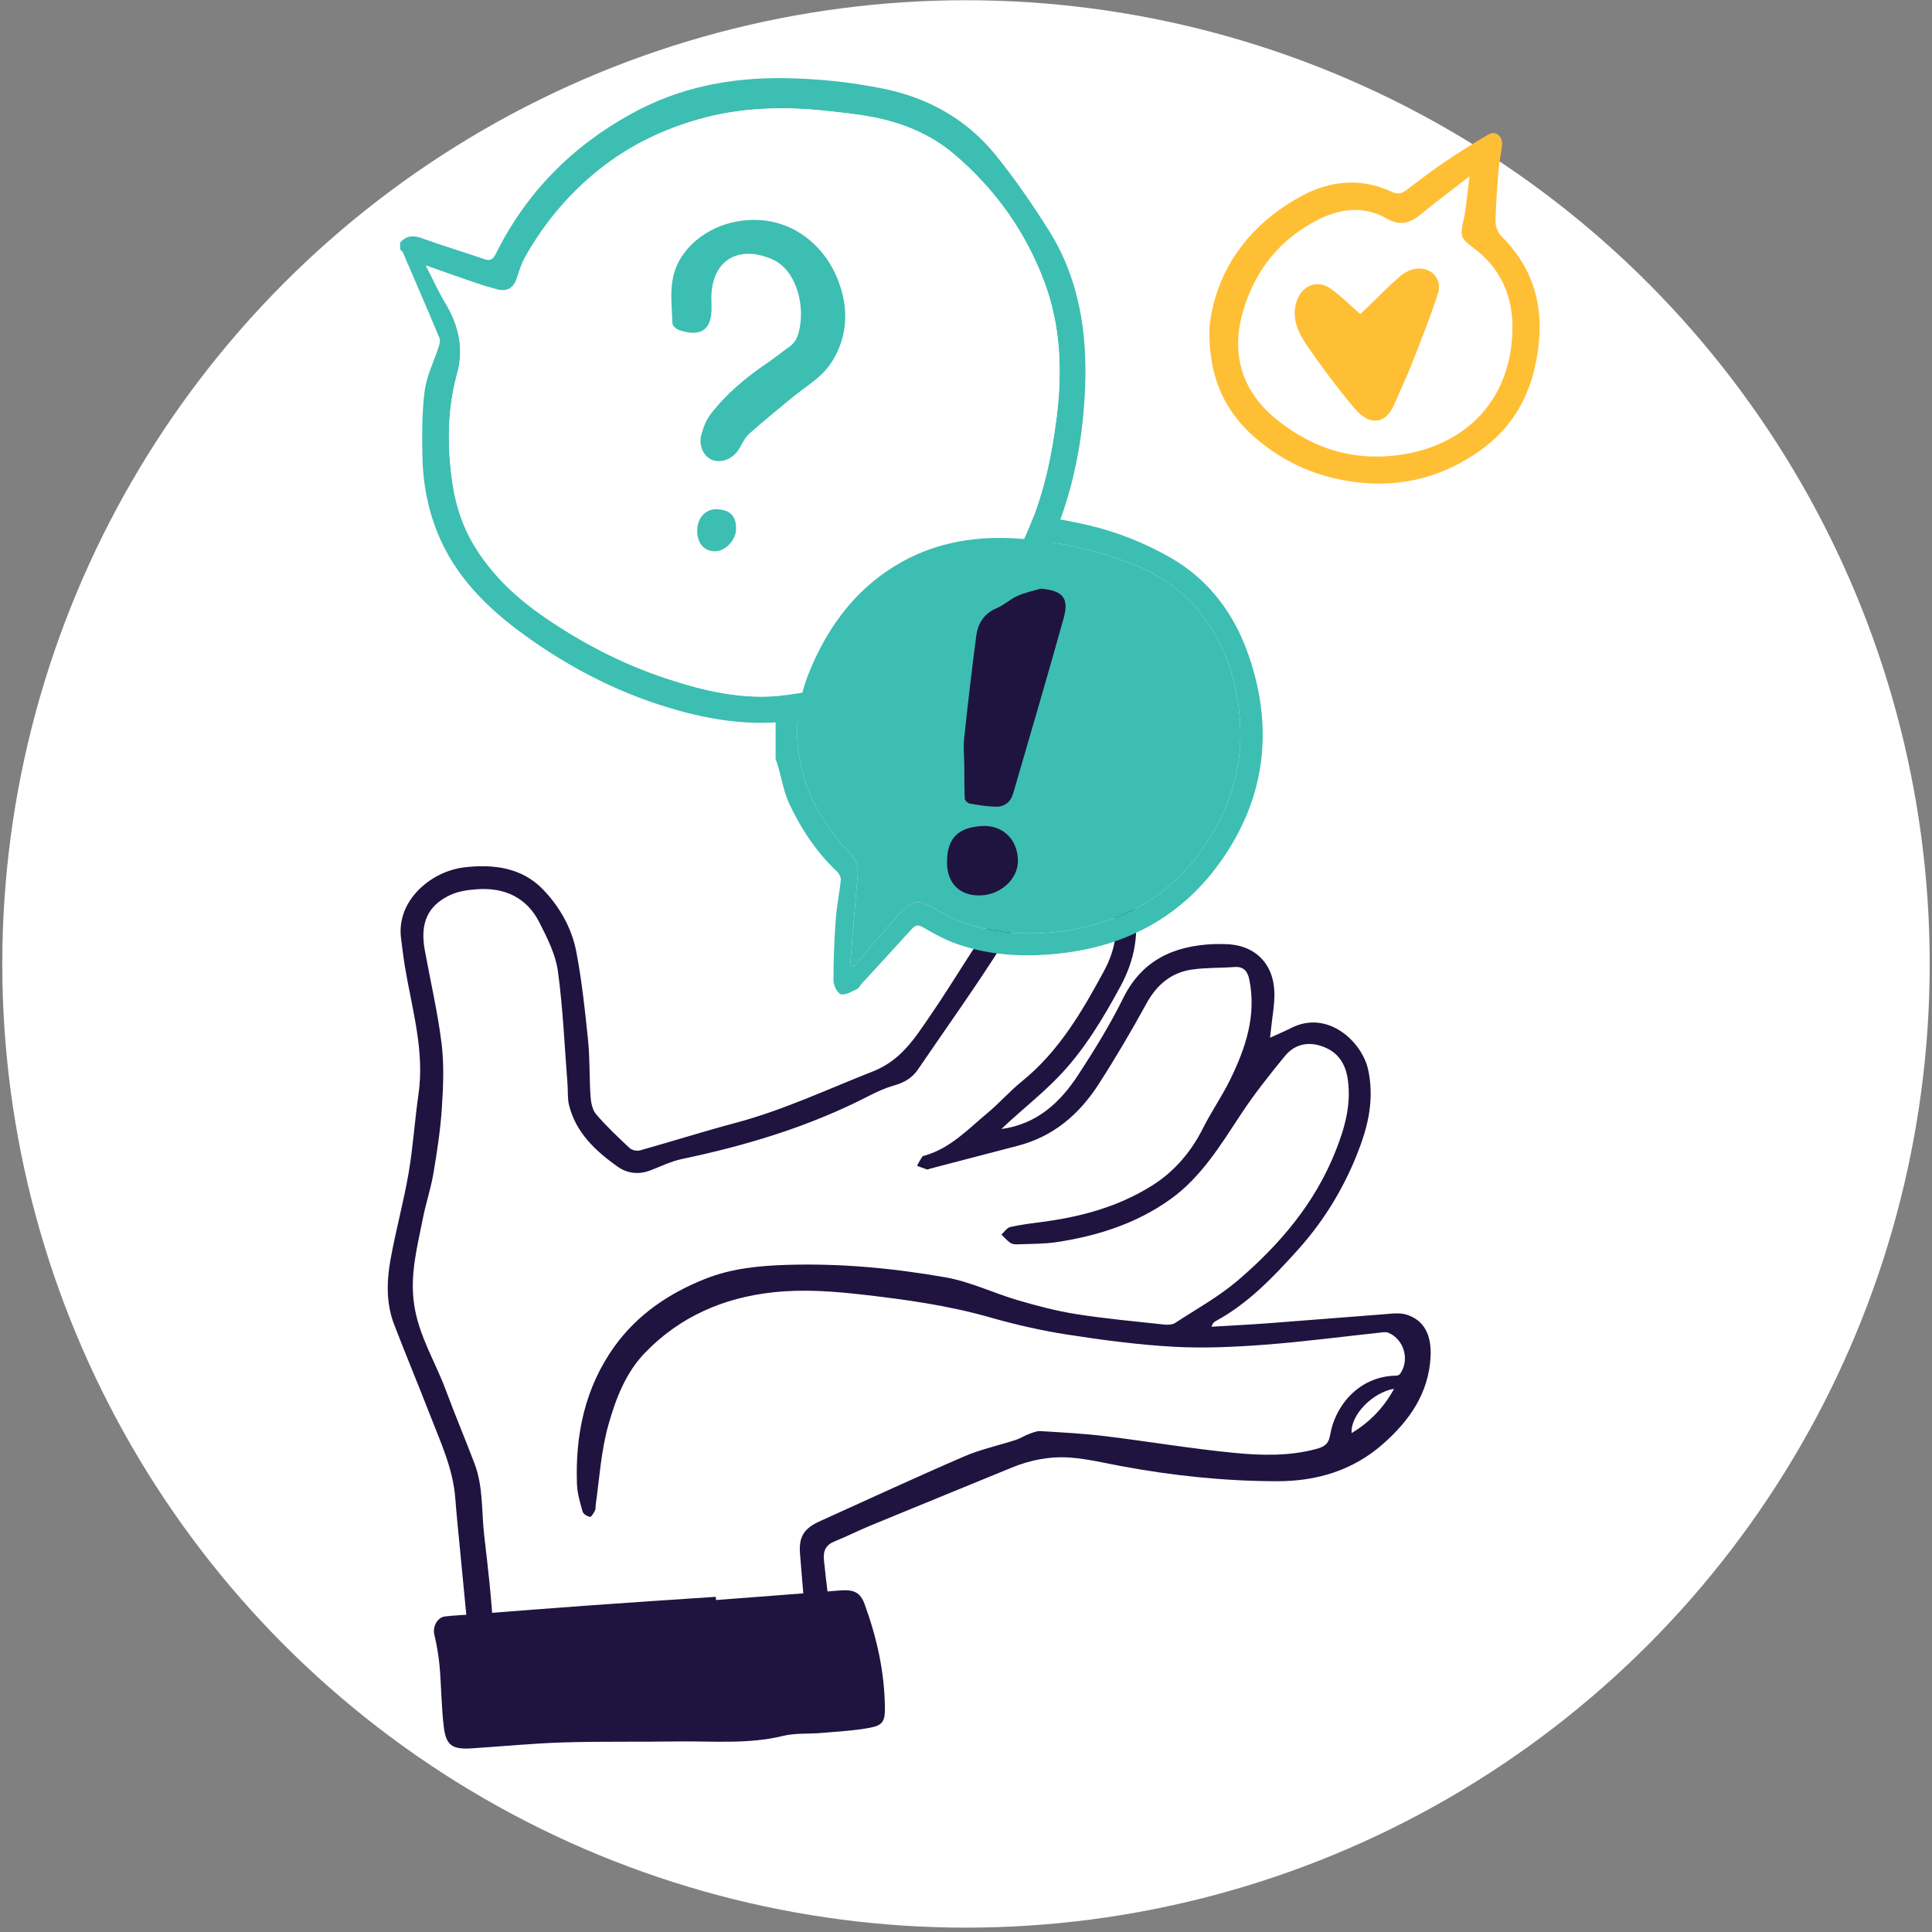 <svg width="421" height="421" viewBox="0 0 421 421" fill="none" xmlns="http://www.w3.org/2000/svg">
<rect x="0" y="0" width="421" height="421" fill="#808080" stroke="none"/>
<circle cx="210.5" cy="210.051" r="210" fill="white"/>
<g clip-path="url(#clip0_1_1355)">
<path d="M263.551 71.347C264.743 59.689 271.479 49.242 283.661 42.689C289.793 39.39 296.553 38.65 303.215 41.767C304.42 42.331 305.361 42.256 306.403 41.467C309.166 39.378 311.913 37.258 314.779 35.317C317.899 33.203 321.103 31.201 324.359 29.301C325.9 28.402 327.491 29.682 327.316 31.61C327.16 33.33 326.721 35.026 326.583 36.746C326.27 40.603 325.955 44.467 325.889 48.333C325.871 49.405 326.45 50.766 327.218 51.53C335.371 59.641 336.882 69.34 334.439 80.11C332.719 87.691 328.725 93.82 322.436 98.251C314.616 103.762 305.884 106.182 296.208 105.151C289.387 104.425 283.129 102.234 277.52 98.452C268.736 92.527 263.224 84.597 263.551 71.347ZM320.211 38.425C316.176 41.558 312.615 44.237 309.155 47.042C306.949 48.831 304.711 49.071 302.289 47.677C296.585 44.394 290.993 45.678 285.81 48.625C278.266 52.914 273.341 59.388 270.874 67.817C268.009 77.606 271.025 85.571 278.062 91.306C284.839 96.829 292.639 99.898 301.637 99.447C316.862 98.683 329.019 89.244 329.565 72.265C329.809 64.678 327.091 58.405 320.851 53.84C318.224 51.919 318.18 51.269 318.904 48.03C319.576 45.022 319.758 41.904 320.209 38.425H320.211Z" fill="#FFBF35"/>
<path d="M296.434 68.456C299.324 65.672 302.176 62.733 305.261 60.061C306.298 59.163 307.93 58.508 309.286 58.51C312.256 58.519 314.261 61.066 313.343 63.926C311.662 69.164 309.601 74.285 307.595 79.413C306.457 82.325 305.079 85.141 303.865 88.026C301.793 92.952 298.096 92.465 295.241 89.074C291.487 84.616 287.972 79.929 284.695 75.111C282.761 72.269 281.294 69.008 282.66 65.348C283.882 62.075 287.208 60.893 290.035 62.948C292.406 64.672 294.502 66.771 296.433 68.454L296.434 68.456Z" fill="#FFBF35"/>
<path d="M192.831 372.213C192.857 374.977 192.387 375.949 189.703 376.465C186.185 377.139 182.567 377.31 178.983 377.628C176.187 377.873 173.292 377.614 170.602 378.275C163.002 380.133 155.309 379.366 147.651 379.478C139.342 379.604 131.034 379.438 122.731 379.69C116.086 379.895 109.46 380.549 102.822 380.979C98.502 381.257 97.176 380.365 96.685 376.132C96.182 371.808 96.168 367.431 95.791 363.088C95.585 360.748 95.169 358.413 94.632 356.132C94.249 354.526 95.281 352.429 96.965 352.238C98.926 352.007 100.914 351.934 102.889 351.782C111.602 351.114 120.313 350.414 129.026 349.793C138.004 349.144 146.989 348.569 155.973 347.96C155.987 348.198 156.006 348.43 156.025 348.661C165.063 347.967 174.1 347.293 183.138 346.571C186.046 346.34 187.471 346.987 188.405 349.546C191.075 356.859 192.764 364.389 192.831 372.211V372.213Z" fill="#1F1440"/>
<path d="M218.216 246.021C226.006 244.958 231.052 240.203 234.978 234.187C238.492 228.804 241.892 223.295 244.732 217.542C248.832 209.238 255.708 206.126 264.391 205.728C265.217 205.689 266.047 205.724 266.874 205.729C273.312 205.774 277.578 209.863 277.704 216.402C277.752 218.934 277.252 221.478 276.995 224.015C276.924 224.715 276.833 225.415 276.75 226.126C278.412 225.367 279.92 224.744 281.368 224.005C289.283 219.968 296.831 226.954 298.152 233.181C299.332 238.737 298.429 244.061 296.581 249.22C293.492 257.842 288.887 265.625 282.723 272.456C277.405 278.35 271.949 284.077 264.847 287.916C264.506 288.101 264.219 288.384 263.996 289.104C268.138 288.855 272.286 288.654 276.425 288.344C284.725 287.725 293.02 287.023 301.32 286.407C303.025 286.28 304.869 285.979 306.436 286.456C310.318 287.64 311.999 290.896 311.732 295.719C311.289 303.709 307.067 309.649 301.309 314.702C294.724 320.483 286.833 322.789 278.227 322.773C266.809 322.751 255.491 321.564 244.269 319.467C240.62 318.784 236.976 317.912 233.292 317.629C228.906 317.291 224.594 318.111 220.481 319.802C210.252 324.01 200.006 328.176 189.783 332.395C187.112 333.498 184.523 334.801 181.846 335.89C179.915 336.675 179.352 337.964 179.549 339.974C180.546 350.065 182.127 360.047 184.716 369.862C184.988 370.89 185.439 372.115 185.112 372.99C184.748 373.966 183.705 374.964 182.726 375.318C182.26 375.488 180.783 374.316 180.578 373.539C178.921 367.258 177.188 360.975 176.022 354.594C175.068 349.37 174.811 344.012 174.341 338.706C174.005 334.913 175.169 333.06 178.637 331.495C189.101 326.768 199.522 321.938 210.063 317.384C213.669 315.825 217.588 314.991 221.345 313.769C222.327 313.449 223.218 312.856 224.191 312.495C225.013 312.188 225.909 311.804 226.747 311.854C231.427 312.139 236.119 312.38 240.769 312.945C250.191 314.09 259.564 315.691 269.006 316.6C274.899 317.168 280.903 317.331 286.765 315.756C288.443 315.305 289.501 314.798 289.855 312.662C290.86 306.583 295.935 299.855 304.315 299.764C304.573 299.761 304.921 299.601 305.069 299.398C307.264 296.404 305.96 291.811 302.517 290.411C302.17 290.27 301.731 290.278 301.346 290.319C292.741 291.236 284.153 292.377 275.528 293.03C268.946 293.529 262.294 293.833 255.715 293.468C247.989 293.038 240.274 292.014 232.62 290.827C226.935 289.944 221.279 288.654 215.745 287.073C206.677 284.482 197.402 283.186 188.085 282.124C181.606 281.385 175.11 280.894 168.553 281.597C157.628 282.77 148.09 286.945 140.505 294.826C136.408 299.086 134.233 304.636 132.612 310.359C130.982 316.113 130.633 322.039 129.815 327.904C129.757 328.313 129.837 328.78 129.661 329.123C129.382 329.671 128.863 330.594 128.589 330.546C127.979 330.44 127.111 329.928 126.963 329.407C126.402 327.443 125.8 325.42 125.726 323.402C125.327 312.578 127.504 302.314 133.893 293.412C138.861 286.489 145.741 281.816 153.693 278.665C159.414 276.399 165.365 275.82 171.422 275.628C183.077 275.26 194.648 276.341 206.078 278.354C211.449 279.3 216.531 281.791 221.817 283.338C226.003 284.562 230.257 285.688 234.559 286.363C240.912 287.361 247.332 287.941 253.73 288.636C254.504 288.719 255.476 288.669 256.088 288.269C260.721 285.251 265.633 282.53 269.804 278.957C278.84 271.215 286.461 262.281 290.963 251.014C293.013 245.884 294.506 240.755 293.685 235.16C293.204 231.881 291.661 229.407 288.536 228.162C285.285 226.866 282.209 227.412 279.989 230.122C276.652 234.193 273.363 238.337 270.467 242.723C265.998 249.49 261.793 256.481 255.078 261.3C247.69 266.601 239.194 269.315 230.272 270.668C227.516 271.087 224.686 271.031 221.887 271.145C221.322 271.169 220.638 271.151 220.203 270.861C219.458 270.364 218.867 269.638 218.212 269.008C218.859 268.442 219.43 267.538 220.167 267.371C222.494 266.846 224.879 266.561 227.25 266.248C235.686 265.136 243.771 262.919 251.032 258.354C255.945 255.266 259.569 250.988 262.181 245.777C263.975 242.202 266.291 238.885 268.05 235.294C271.427 228.406 273.844 221.264 272.22 213.402C271.868 211.698 271.03 210.569 269.006 210.721C265.91 210.952 262.768 210.829 259.709 211.281C255.162 211.951 252.045 214.625 249.811 218.696C246.522 224.691 243.055 230.605 239.343 236.348C235.152 242.831 229.528 247.66 221.829 249.663C215.447 251.323 209.067 252.994 202.686 254.659C202.447 254.722 202.174 254.88 201.968 254.818C201.24 254.598 200.536 254.299 199.823 254.031C200.195 253.37 200.539 252.693 200.955 252.061C201.067 251.891 201.389 251.843 201.625 251.773C207.151 250.164 210.97 246.033 215.188 242.529C217.787 240.369 220.027 237.778 222.653 235.658C230.703 229.164 235.783 220.446 240.563 211.608C243.003 207.096 244.088 202.017 242.132 196.783C241.345 194.675 239.99 193.837 237.822 193.867C229.048 193.987 223.133 198.373 218.553 205.643C212.669 214.983 206.211 223.964 199.997 233.097C198.725 234.966 196.926 235.946 194.754 236.559C192.87 237.091 191.044 237.928 189.297 238.83C176.421 245.467 162.713 249.6 148.589 252.564C146.254 253.054 144.039 254.149 141.79 255.016C139.194 256.018 136.707 255.743 134.496 254.165C129.723 250.759 125.519 246.823 124.009 240.873C123.632 239.384 123.787 237.764 123.665 236.207C123.02 227.997 122.684 219.743 121.567 211.598C121.068 207.962 119.252 204.41 117.563 201.058C114.764 195.505 109.866 193.314 103.788 193.786C101.847 193.937 99.781 194.235 98.054 195.055C93.15 197.379 91.504 201.198 92.56 207.018C93.794 213.818 95.382 220.571 96.227 227.415C96.796 232.035 96.588 236.795 96.282 241.464C95.971 246.219 95.244 250.962 94.45 255.668C93.892 258.974 92.8 262.185 92.153 265.48C90.93 271.709 89.261 277.793 90.261 284.387C91.281 291.117 94.834 296.7 97.116 302.842C99.125 308.25 101.369 313.572 103.417 318.967C105.327 324.003 104.911 329.386 105.517 334.61C106.343 341.72 107.184 348.848 107.515 355.991C107.813 362.386 107.478 368.811 107.284 375.22C107.262 375.956 106.348 376.665 105.848 377.386C105.325 376.682 104.467 376.035 104.338 375.267C103.728 371.626 103.234 367.96 102.853 364.288C101.938 355.448 101.105 346.6 100.249 337.754C99.884 333.978 99.499 330.204 99.206 326.422C98.706 319.966 95.971 314.194 93.688 308.29C91.137 301.696 88.394 295.174 85.87 288.57C84.118 283.983 84.251 279.167 85.099 274.456C86.237 268.139 87.953 261.925 89.042 255.602C90.015 249.947 90.365 244.186 91.186 238.5C92.569 228.944 89.766 219.867 88.234 210.638C87.898 208.612 87.672 206.569 87.398 204.535C86.284 196.252 93.939 189.818 101.254 188.991C107.507 188.285 113.687 189.01 118.315 193.812C121.959 197.591 124.607 202.245 125.589 207.418C126.798 213.792 127.493 220.274 128.15 226.736C128.559 230.753 128.401 234.825 128.679 238.86C128.773 240.211 129.066 241.83 129.892 242.796C132.13 245.413 134.655 247.796 137.177 250.153C137.676 250.62 138.758 250.877 139.419 250.692C146.399 248.74 153.313 246.541 160.314 244.677C170.662 241.923 180.291 237.369 190.197 233.477C196.38 231.048 199.339 226.208 202.641 221.419C207.656 214.146 212.047 206.433 217.268 199.32C222.516 192.173 229.918 188.61 238.971 189.295C243.543 189.641 246.033 192.151 247.011 196.679C248.402 203.116 247.255 209.223 244.19 214.882C240.337 221.994 236.17 228.97 230.482 234.813C227.206 238.177 223.532 241.158 220.04 244.314C219.453 244.845 218.881 245.394 218.208 246.024L218.216 246.021ZM303.786 302.622C298.96 303.453 294.207 308.502 294.539 312.284C298.462 309.909 301.52 306.781 303.786 302.622Z" fill="#1F1440"/>
<path d="M272.113 142.866C268.999 133.828 263.514 126.331 254.986 121.477C249.374 118.276 243.431 115.909 237.09 114.429C228.012 112.306 218.903 111.335 209.64 112.736C201.749 113.926 194.514 116.677 188.285 121.827C180.686 128.115 174.796 135.633 171.509 145.001C170.489 147.93 169.834 150.985 169.011 153.98V165.385C169.17 165.835 169.343 166.279 169.481 166.734C170.31 169.571 170.787 172.573 172.025 175.217C174.596 180.678 177.915 185.71 182.381 189.902C182.844 190.339 183.275 191.172 183.216 191.766C182.931 194.629 182.322 197.459 182.116 200.316C181.798 204.759 181.613 209.221 181.625 213.678C181.625 214.722 182.466 216.435 183.249 216.646C184.25 216.917 185.601 216.037 186.747 215.528C187.157 215.343 187.383 214.781 187.714 214.418C191.397 210.405 195.095 206.405 198.745 202.364C199.593 201.432 200.203 201.531 201.263 202.147C203.535 203.462 205.875 204.759 208.339 205.637C216.137 208.401 224.207 208.659 232.33 207.594C245.84 205.822 257.097 199.674 265.194 188.817C275.59 174.886 277.77 159.277 272.111 142.866H272.113ZM265.932 178.411C259.259 191.759 248.606 199.978 233.805 202.557C225.715 203.972 217.658 203.72 209.827 201.03C207.74 200.316 205.758 199.218 203.856 198.088C200.152 195.893 198.835 195.979 195.938 199.205C193.189 202.266 190.525 205.413 187.829 208.527C187.239 209.216 186.689 209.928 186.12 210.63C185.835 210.511 185.551 210.392 185.259 210.273C185.776 204.072 186.26 197.864 186.815 191.662C186.995 189.692 187.12 188.059 185.491 186.28C180.94 181.342 177.056 175.848 175.147 169.295C172.855 161.44 173.325 153.684 176.486 146.082C180.11 137.354 185.377 129.856 193.222 124.481C201.842 118.569 211.502 116.638 221.917 117.36C230.153 117.934 238.044 119.654 245.75 122.49C255.033 125.908 261.983 132.037 266.183 140.916C267.919 144.572 269.058 148.645 269.701 152.658C271.133 161.565 270.006 170.272 265.932 178.411Z" fill="#3DBEB2"/>
<path d="M228.448 50.05C224.878 44.419 221.096 38.869 216.893 33.706C210.641 26.02 202.322 21.34 192.638 19.356C185.47 17.886 178.215 17.132 170.847 17.032C159.112 16.882 148.057 19.034 137.713 24.712C124.652 31.872 114.662 41.976 108.046 55.312C107.362 56.681 106.741 56.876 105.438 56.432C100.913 54.888 96.33 53.503 91.838 51.88C89.951 51.209 88.495 51.398 87.181 52.863L87.193 54.35C87.407 54.587 87.701 54.783 87.816 55.052C90.483 61.239 93.157 67.42 95.753 73.64C95.976 74.174 95.79 74.969 95.59 75.579C94.575 78.762 92.977 81.863 92.547 85.118C91.928 89.831 91.968 94.657 92.046 99.43C92.146 105.142 93.172 110.746 95.329 116.079C99.177 125.615 106.203 132.54 114.335 138.419C124.585 145.834 135.743 151.503 148.002 154.868C156.615 157.238 165.357 158.345 174.242 156.799C190.869 153.914 205.88 147.769 217.892 135.374C224.2 128.87 228.245 121.101 231.22 112.766C234.446 103.735 236.047 94.293 236.446 84.709C236.963 72.446 235.157 60.619 228.452 50.048L228.448 50.05ZM230.231 91.009C229.185 99.243 227.515 107.283 224.282 114.927C220.245 124.507 214.548 132.811 205.732 138.773C195.334 145.807 183.91 149.807 171.493 151.44C162.273 152.653 153.657 150.666 145.006 147.78C135.511 144.623 126.782 140.079 118.599 134.452C112.856 130.497 107.769 125.819 103.943 119.879C101.118 115.499 99.424 110.705 98.653 105.614C97.415 97.484 97.435 89.373 99.629 81.368C101.142 75.854 99.935 70.826 97.039 66.016C95.528 63.502 94.32 60.801 92.805 57.858C96.552 59.177 99.935 60.392 103.33 61.555C104.972 62.116 106.625 62.625 108.298 63.068C110.502 63.653 111.913 62.781 112.605 60.693C113.142 59.075 113.646 57.405 114.476 55.938C118.924 48.106 124.634 41.401 131.899 35.928C137.99 31.337 144.69 28.194 151.962 26.085C161.369 23.351 170.942 23.149 180.591 24.22C183.701 24.565 186.818 24.884 189.891 25.461C196.487 26.697 202.643 29.174 207.781 33.502C216.787 41.092 223.49 50.481 227.587 61.496C231.131 71.021 231.508 80.936 230.231 91.009Z" fill="#3DBEB2"/>
<path d="M230.231 91.009C229.185 99.243 227.515 107.283 224.282 114.927C220.245 124.507 214.548 132.811 205.732 138.773C195.334 145.807 183.91 149.807 171.493 151.44C162.273 152.653 153.657 150.666 145.006 147.78C135.511 144.623 126.782 140.079 118.599 134.452C112.856 130.498 107.769 125.819 103.943 119.879C101.118 115.499 99.424 110.705 98.653 105.614C97.415 97.484 97.435 89.373 99.629 81.368C101.142 75.854 99.935 70.826 97.039 66.016C95.528 63.502 94.32 60.801 92.804 57.858C96.552 59.177 99.935 60.392 103.33 61.555C104.972 62.116 106.625 62.625 108.298 63.068C110.502 63.653 111.913 62.781 112.605 60.693C113.142 59.075 113.646 57.405 114.476 55.938C118.924 48.107 124.634 41.402 131.899 35.928C137.99 31.337 144.69 28.194 151.962 26.085C161.369 23.352 170.942 23.149 180.591 24.22C183.701 24.565 186.818 24.884 189.891 25.462C196.487 26.697 202.643 29.174 207.781 33.502C216.787 41.092 223.49 50.481 227.587 61.496C231.131 71.021 231.508 80.937 230.231 91.009Z" fill="white"/>
<path d="M182.086 59.805C178.772 52.544 171.13 46.432 160.687 48.238C154.118 49.374 147.985 54.023 146.643 60.524C145.982 63.726 146.426 67.172 146.535 70.501C146.551 71.002 147.381 71.722 147.976 71.92C152.882 73.562 155.19 71.82 155.046 66.685C155.043 66.603 155.046 66.519 155.046 66.437C155.03 65.612 154.98 64.783 155.038 63.96C155.581 56.094 161.516 53.581 168.177 56.46C173.575 58.792 175.042 66.114 174.4 70.576C174.138 72.4 173.772 74.309 172.046 75.531C170.434 76.671 168.91 77.936 167.276 79.04C162.6 82.199 158.291 85.78 154.846 90.263C153.874 91.528 153.251 93.161 152.829 94.723C152.19 97.082 153.338 99.478 155.135 100.193C157.225 101.024 159.708 100.017 161.06 97.818C161.747 96.701 162.286 95.399 163.226 94.55C166.083 91.969 169.115 89.582 172.061 87.095C175.121 84.512 178.913 82.4 181.043 79.195C185.018 73.211 185.063 66.326 182.086 59.805Z" fill="#3DBEB2"/>
<path d="M156.301 110.969C153.841 110.841 151.988 112.763 151.924 115.511C151.858 118.322 153.412 120.155 155.837 120.131C158.134 120.107 160.43 117.613 160.406 115.165C160.38 112.423 159.102 111.115 156.301 110.969Z" fill="#3DBEB2"/>
<path d="M265.932 178.411C259.259 191.759 248.606 199.978 233.805 202.557C225.715 203.972 217.658 203.72 209.827 201.03C207.74 200.316 205.758 199.218 203.856 198.088C200.152 195.893 198.835 195.979 195.938 199.205C193.189 202.266 190.525 205.413 187.829 208.527C187.239 209.216 186.689 209.929 186.12 210.631C185.835 210.511 185.551 210.392 185.259 210.273C185.776 204.072 186.26 197.864 186.815 191.662C186.995 189.692 187.12 188.059 185.491 186.28C180.94 181.342 177.056 175.848 175.147 169.295C172.855 161.44 173.325 153.684 176.486 146.082C180.11 137.354 185.377 129.856 193.222 124.481C201.842 118.569 211.502 116.639 221.917 117.36C230.153 117.934 238.044 119.654 245.75 122.49C255.033 125.908 261.983 132.037 266.183 140.916C267.919 144.572 269.058 148.645 269.701 152.658C271.133 161.565 270.006 170.272 265.932 178.411Z" fill="#3DBEB2"/>
<path d="M226.762 128.266C231.604 128.717 233.019 130.253 231.765 134.754C228.214 147.512 224.465 160.216 220.767 172.933C220.222 174.804 218.851 175.852 216.919 175.788C215.035 175.723 213.151 175.425 211.288 175.098C210.869 175.024 210.248 174.417 210.23 174.029C210.113 171.674 210.146 169.311 210.127 166.951C210.109 164.909 209.891 162.848 210.105 160.831C210.893 153.396 211.766 145.967 212.735 138.552C213.094 135.804 214.453 133.667 217.223 132.505C218.8 131.843 220.115 130.57 221.681 129.868C223.291 129.147 225.061 128.784 226.762 128.266Z" fill="#1F1440"/>
<path d="M221.817 187.533C221.862 191.647 217.84 195.256 213.093 195.123C208.787 195.003 206.425 192.167 206.364 188.128C206.276 182.293 209.152 180.313 213.873 180.004C218.577 179.696 221.766 182.992 221.817 187.533Z" fill="#1F1440"/>
</g>
<defs>
<clipPath id="clip0_1_1355">
<rect width="251" height="364" fill="white" transform="translate(84.5 17.025)"/>
</clipPath>
</defs>
</svg>
